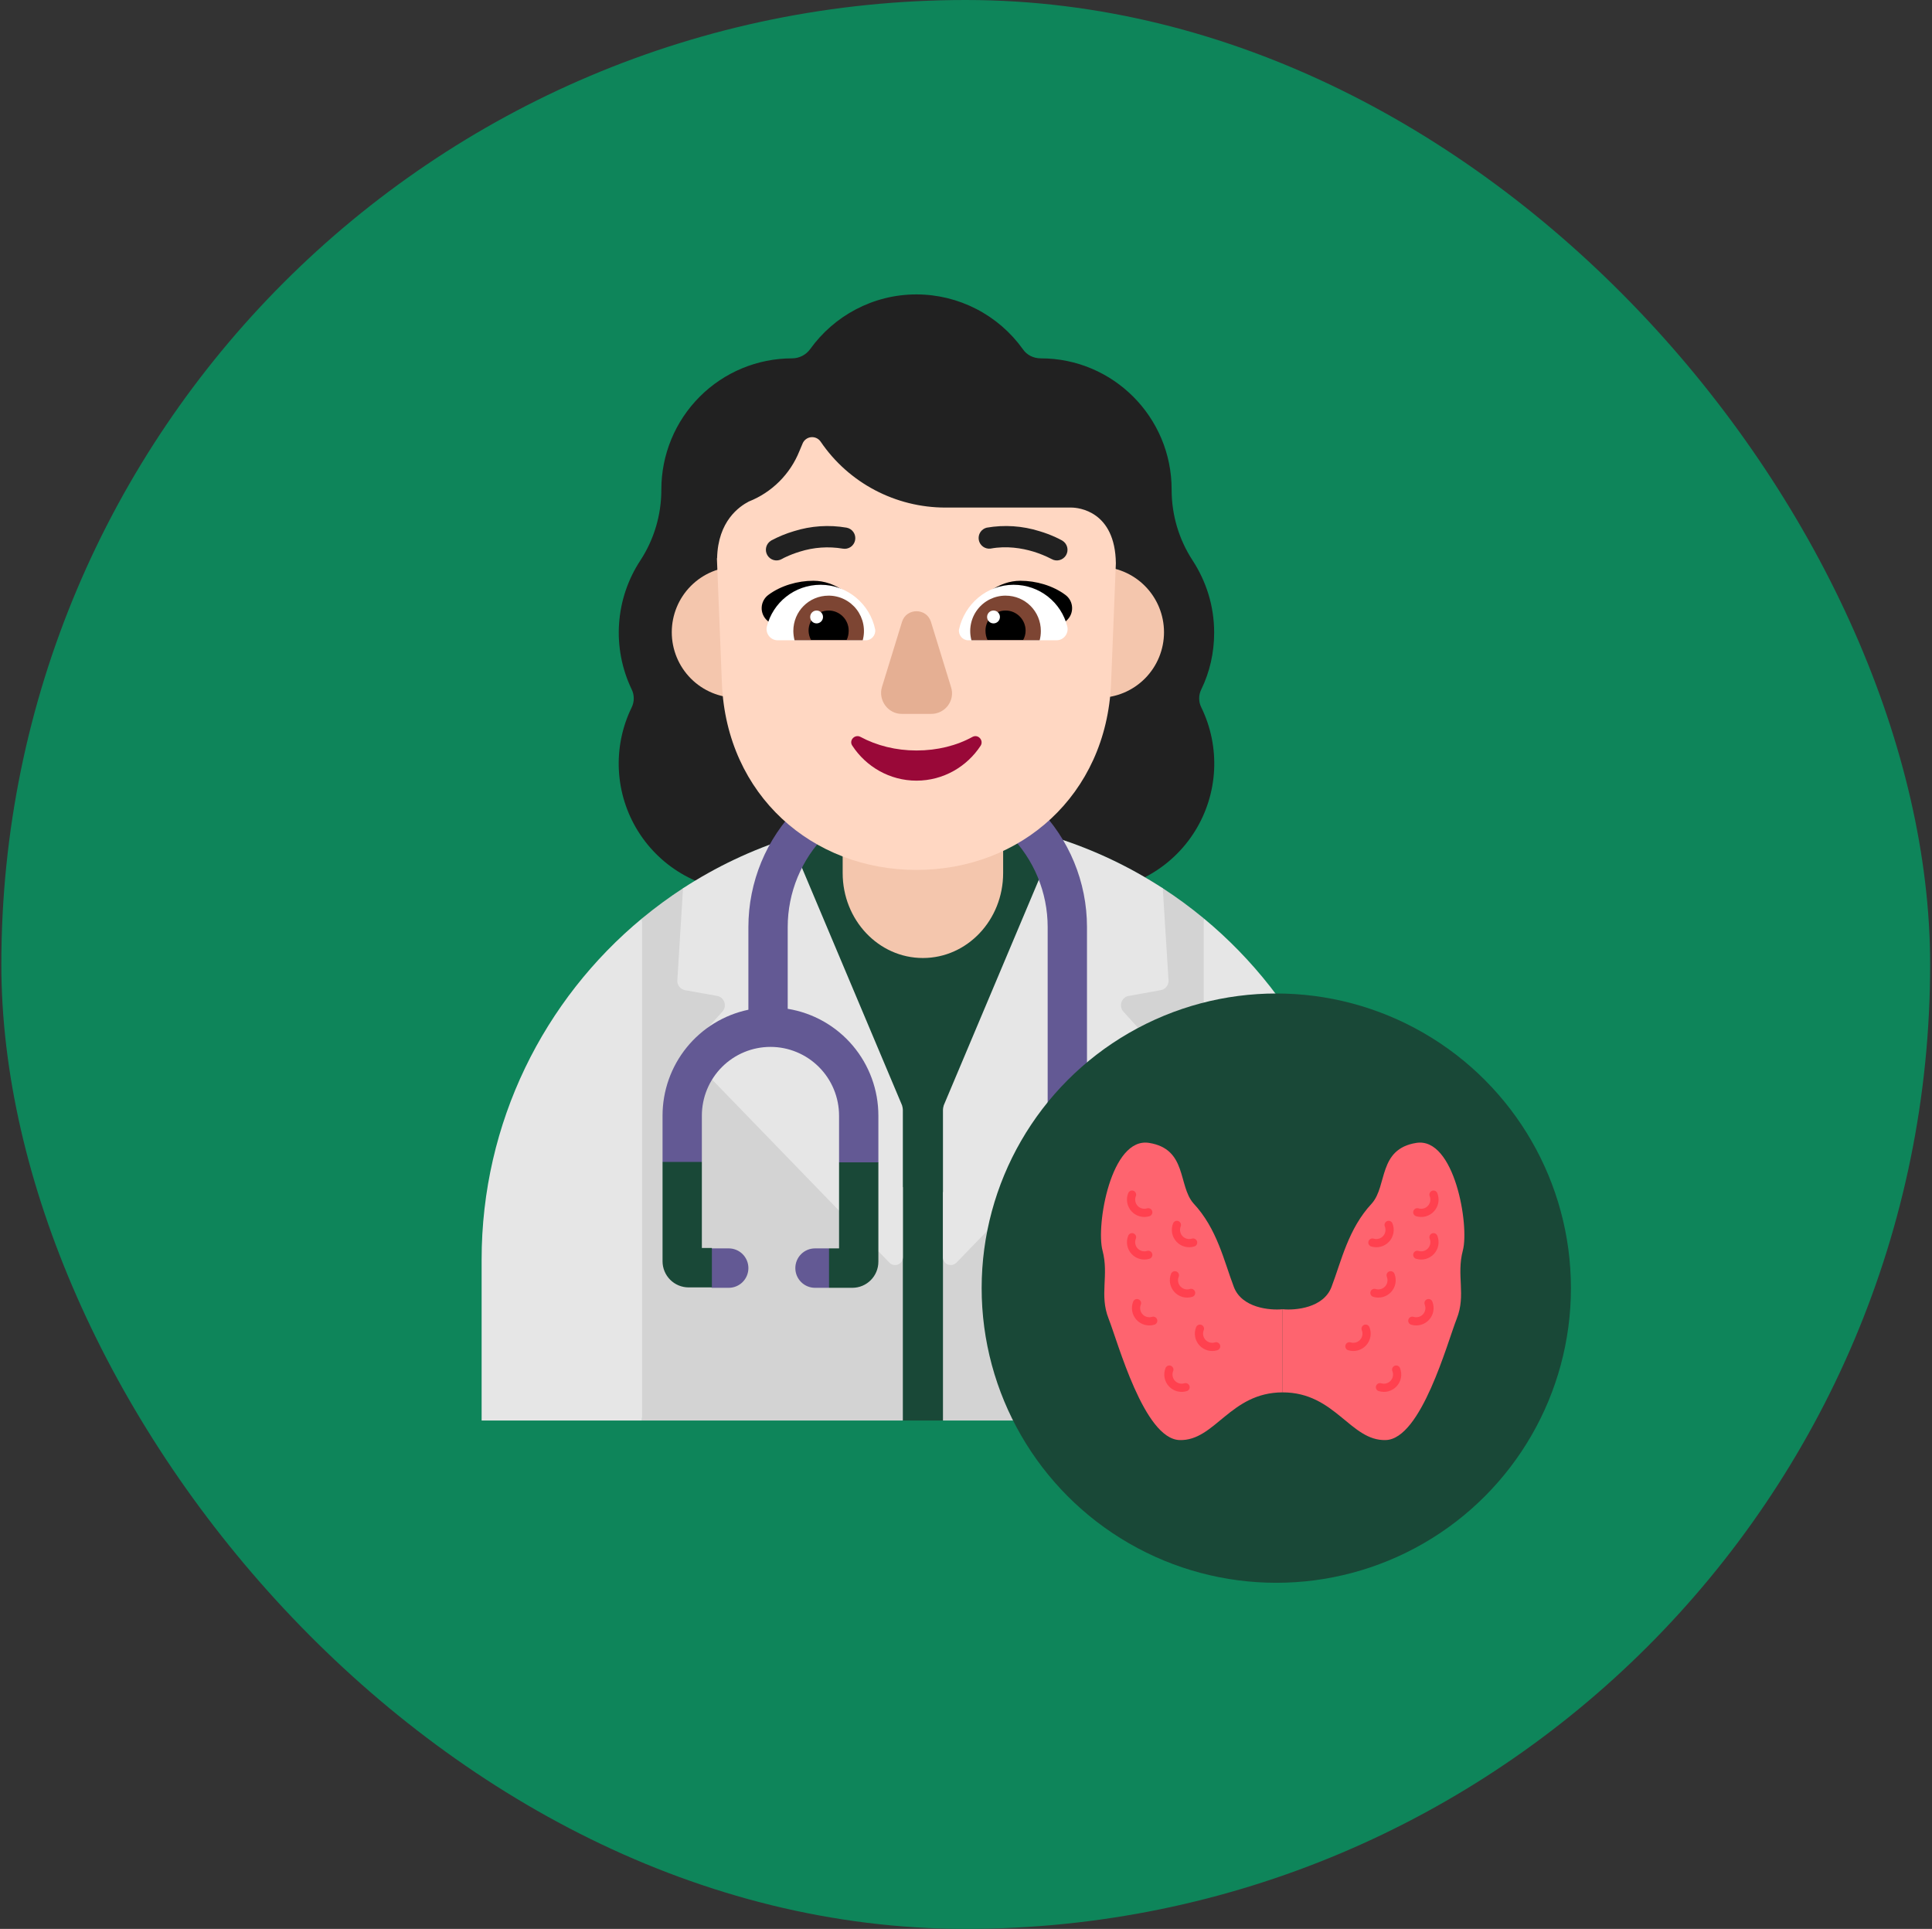 <svg width="605" height="604" viewBox="0 0 605 604" fill="none" xmlns="http://www.w3.org/2000/svg">
<rect x="0" y="0" width="605" height="604" fill="#333333" stroke="none"/>
<rect x="0.419" width="604" height="604" rx="302" fill="#0E855A"/>
<path d="M376.189 215.858C378.827 210.443 380.209 204.398 380.209 198.101C380.209 189.663 377.696 181.981 373.425 175.432C369.154 168.883 366.893 161.201 366.893 153.393V153.267C366.893 130.598 348.551 112.212 325.939 112.212C323.678 112.212 321.542 111.204 320.286 109.315C316.486 104.022 311.486 99.708 305.699 96.731C299.911 93.753 293.5 92.196 286.995 92.188C273.302 92.188 261.116 98.988 253.704 109.315C252.448 111.078 250.313 112.212 248.051 112.212C237.19 112.212 226.773 116.537 219.093 124.236C211.412 131.936 207.098 142.379 207.098 153.267V153.393C207.098 161.201 204.836 168.883 200.565 175.432C196.656 181.355 194.346 188.194 193.862 195.28C193.377 202.365 194.735 209.456 197.801 215.858C198.681 217.621 198.681 219.762 197.801 221.525C194.823 227.629 193.446 234.392 193.799 241.178C194.153 247.963 196.225 254.546 199.82 260.306C203.416 266.065 208.416 270.812 214.349 274.096C220.282 277.381 226.952 279.096 233.73 279.079H340.26C347.038 279.096 353.708 277.381 359.641 274.096C365.574 270.812 370.574 266.065 374.17 260.306C377.765 254.546 379.838 247.963 380.191 241.178C380.544 234.392 379.167 227.629 376.189 221.525C375.747 220.646 375.517 219.676 375.517 218.692C375.517 217.708 375.747 216.737 376.189 215.858Z" fill="#212121"/>
<path d="M289.005 268.5L213.982 278.071C209.493 281.001 205.188 284.167 201.067 287.567L188.505 369.25L201.067 444.812H282.724L289.005 438.516L295.286 444.812H376.942L389.505 369.25L376.942 287.567C372.809 284.144 368.48 280.965 363.978 278.046L289.005 268.5Z" fill="#D3D3D3"/>
<path d="M282.723 444.813H295.286V373.406L362.294 276.976C340.333 263.17 314.927 255.867 289.005 255.906C266.135 255.873 243.618 261.556 223.491 272.442L282.723 371.769V444.813Z" fill="#194837"/>
<path d="M224.572 311.86L214.522 310.059C213.792 309.924 213.139 309.519 212.692 308.924C212.245 308.33 212.038 307.589 212.11 306.848L213.894 278.134C224.239 271.413 235.436 266.11 247.184 262.367L282.472 346.103L282.535 346.354C282.636 346.745 282.724 347.085 282.724 347.513V393.72C282.724 395.911 280.048 396.931 278.528 395.394L216.683 331.544C216.15 331.002 215.84 330.277 215.817 329.516C215.794 328.755 216.058 328.013 216.557 327.439L226.23 316.759C227.75 315.084 226.858 312.251 224.572 311.86ZM330.838 262.367L295.537 346.103L295.475 346.354C295.374 346.745 295.286 347.085 295.286 347.513V393.72C295.286 395.911 297.962 396.931 299.482 395.394L361.327 331.544C361.86 331.002 362.169 330.277 362.193 329.516C362.216 328.755 361.952 328.013 361.453 327.439L351.78 316.759C350.26 315.084 351.152 312.251 353.438 311.86L363.488 310.059C364.22 309.927 364.876 309.523 365.326 308.928C365.775 308.333 365.984 307.59 365.913 306.848L364.116 278.134C353.77 271.413 342.587 266.11 330.838 262.367ZM376.942 287.567V444.812H427.192V394.437C427.192 351.417 407.633 312.981 376.942 287.567ZM201.067 444.812V287.567C170.377 312.981 150.817 351.417 150.817 394.437V444.812H201.067Z" fill="#E6E6E6"/>
<path d="M287.372 249.483C276.577 249.483 266.224 253.782 258.591 261.435C250.957 269.087 246.669 279.465 246.669 290.287V315.89C254.595 317.177 261.806 321.251 267.008 327.383C272.211 333.514 275.065 341.302 275.06 349.352V363.961L270.161 369.25L262.749 363.961V349.352C262.749 343.64 260.486 338.163 256.457 334.124C252.429 330.085 246.965 327.817 241.267 327.817C235.57 327.817 230.106 330.085 226.077 334.124C222.049 338.163 219.785 343.64 219.785 349.352V363.835L213.63 369.25L207.474 363.835V349.352C207.472 341.568 210.143 334.021 215.039 327.98C219.935 321.938 226.757 317.771 234.358 316.18V290.287C234.358 276.192 239.943 262.674 249.885 252.708C259.827 242.741 273.312 237.142 287.372 237.142C301.432 237.142 314.916 242.741 324.858 252.708C334.8 262.674 340.385 276.192 340.385 290.287V379.955H328.074V290.287C328.074 279.465 323.786 269.087 316.153 261.435C308.519 253.782 298.167 249.483 287.372 249.483ZM222.8 403.253H228.202C229.835 403.253 231.401 402.603 232.555 401.446C233.709 400.288 234.358 398.719 234.358 397.082C234.358 395.446 233.709 393.876 232.555 392.719C231.401 391.561 229.835 390.911 228.202 390.911H222.926L218.077 397.082L222.926 403.127L222.8 403.253ZM259.608 390.911H255.212C253.579 390.911 252.013 391.561 250.859 392.719C249.705 393.876 249.056 395.446 249.056 397.082C249.056 398.719 249.705 400.288 250.859 401.446C252.013 402.603 253.579 403.253 255.212 403.253H259.608L262.749 397.082L259.608 390.911Z" fill="#635994"/>
<path d="M207.474 394.941V363.834H219.785V390.785H222.926V403.127H215.64C214.567 403.127 213.506 402.915 212.515 402.504C211.524 402.092 210.624 401.489 209.866 400.729C209.108 399.969 208.506 399.067 208.096 398.074C207.685 397.08 207.474 396.016 207.474 394.941ZM275.06 363.96V395.067C275.06 399.601 271.417 403.253 266.895 403.253H259.608V390.911H262.749V363.96H275.06ZM350.938 385.874C350.938 390.082 349.27 394.118 346.302 397.094C343.333 400.07 339.307 401.742 335.109 401.742C330.911 401.742 326.885 400.07 323.916 397.094C320.948 394.118 319.28 390.082 319.28 385.874C319.28 381.665 320.948 377.629 323.916 374.653C326.885 371.677 330.911 370.005 335.109 370.005C339.307 370.005 343.333 371.677 346.302 374.653C349.27 377.629 350.938 381.665 350.938 385.874Z" fill="#194837"/>
<path d="M335.109 394.815C337.475 394.815 339.744 393.873 341.416 392.196C343.089 390.519 344.029 388.245 344.029 385.874C344.029 383.502 343.089 381.228 341.416 379.551C339.744 377.874 337.475 376.932 335.109 376.932C332.744 376.932 330.475 377.874 328.802 379.551C327.13 381.228 326.19 383.502 326.19 385.874C326.19 388.245 327.13 390.519 328.802 392.196C330.475 393.873 332.744 394.815 335.109 394.815Z" fill="#1C5CD7"/>
<path d="M251.318 197.975C251.318 203.419 249.16 208.641 245.32 212.49C241.48 216.34 236.271 218.503 230.841 218.503C225.41 218.503 220.201 216.34 216.361 212.49C212.521 208.641 210.364 203.419 210.364 197.975C210.364 192.531 212.521 187.309 216.361 183.46C220.201 179.61 225.41 177.447 230.841 177.447C236.271 177.447 241.48 179.61 245.32 183.46C249.16 187.309 251.318 192.531 251.318 197.975ZM364.506 197.975C364.506 203.419 362.348 208.641 358.508 212.49C354.668 216.34 349.46 218.503 344.029 218.503C338.598 218.503 333.39 216.34 329.549 212.49C325.709 208.641 323.552 203.419 323.552 197.975C323.552 192.531 325.709 187.309 329.549 183.46C333.39 179.61 338.598 177.447 344.029 177.447C349.46 177.447 354.668 179.61 358.508 183.46C362.348 187.309 364.506 192.531 364.506 197.975Z" fill="#F4C6AD"/>
<path d="M289.005 299.984C275.123 299.984 263.88 288.083 263.88 273.386V255.906H314.13V273.386C314.13 288.083 302.886 299.984 289.005 299.984Z" fill="#F4C6AD"/>
<path d="M234.484 157.045C231.594 158.556 224.811 163.09 224.559 174.802H224.497L226.067 214.095C227.574 248.979 254.333 272.404 286.995 272.404C319.658 272.404 346.416 248.979 347.923 214.095L349.431 176.377C349.217 160.055 337.748 158.934 335.486 158.934H296.04C280.463 158.934 265.764 151.252 256.971 138.28C256.639 137.799 256.184 137.416 255.653 137.174C255.123 136.931 254.536 136.837 253.956 136.901C253.376 136.966 252.825 137.187 252.36 137.54C251.896 137.894 251.535 138.367 251.318 138.91L250.313 141.303C248.877 144.866 246.733 148.099 244.012 150.805C241.291 153.511 238.049 155.634 234.484 157.045Z" fill="#FFD7C2"/>
<path d="M254.709 181.855C261.744 181.855 267.523 186.767 271.041 192.182C267.908 193.139 264.831 194.042 261.807 194.89C256.606 196.376 251.481 197.824 246.167 199.738L240.262 194.323C239.682 193.811 239.223 193.175 238.921 192.462C238.619 191.749 238.481 190.976 238.517 190.202C238.553 189.428 238.763 188.672 239.13 187.99C239.497 187.308 240.013 186.718 240.639 186.263C244.534 183.366 249.81 181.855 254.709 181.855ZM319.532 181.855C312.622 181.855 306.844 186.767 303.326 192.182C306.404 193.139 309.394 193.983 312.346 194.827C317.622 196.338 322.773 197.799 328.074 199.738L333.979 194.323C334.559 193.811 335.018 193.175 335.32 192.462C335.622 191.749 335.76 190.976 335.724 190.202C335.688 189.428 335.478 188.672 335.111 187.99C334.744 187.308 334.228 186.718 333.602 186.263C329.707 183.366 324.431 181.855 319.532 181.855Z" fill="black"/>
<path d="M240.137 196.212C242.021 188.656 248.805 183.114 256.97 183.114C265.387 183.114 272.422 189.159 274.055 197.093C274.307 198.856 272.925 200.494 271.166 200.494H243.529C241.267 200.494 239.634 198.353 240.137 196.212ZM334.23 196.212C332.345 188.656 325.562 183.114 317.396 183.114C308.979 183.114 302.07 189.159 300.311 197.093C300.06 198.856 301.442 200.494 303.2 200.494H330.838C333.099 200.494 334.732 198.353 334.23 196.212Z" fill="white"/>
<path d="M248.428 197.597C248.428 191.426 253.328 186.515 259.483 186.515C261.182 186.514 262.858 186.905 264.382 187.658C265.905 188.412 267.235 189.507 268.268 190.859C269.301 192.211 270.009 193.784 270.337 195.455C270.665 197.126 270.605 198.85 270.161 200.494H248.805C248.568 199.546 248.441 198.574 248.428 197.597ZM325.939 197.597C325.939 191.426 321.039 186.515 314.884 186.515C313.185 186.514 311.509 186.905 309.985 187.658C308.462 188.412 307.132 189.507 306.099 190.859C305.066 192.211 304.358 193.784 304.03 195.455C303.702 197.126 303.762 198.85 304.206 200.494H325.562C325.813 199.612 325.939 198.605 325.939 197.597Z" fill="#7D4533"/>
<path d="M259.483 191.174C262.875 191.174 265.764 193.945 265.764 197.471C265.764 198.605 265.513 199.612 265.136 200.368H253.955C253.476 199.477 253.217 198.483 253.202 197.471C253.202 194.071 255.965 191.174 259.483 191.174ZM314.884 191.174C311.492 191.174 308.602 193.945 308.602 197.471C308.602 198.605 308.854 199.612 309.23 200.368H320.411C320.914 199.486 321.165 198.479 321.165 197.471C321.165 194.071 318.401 191.174 314.884 191.174Z" fill="black"/>
<path d="M257.724 193.189C257.724 193.724 257.512 194.236 257.135 194.614C256.758 194.992 256.247 195.204 255.714 195.204C255.181 195.204 254.67 194.992 254.293 194.614C253.916 194.236 253.704 193.724 253.704 193.189C253.704 192.655 253.916 192.142 254.293 191.765C254.67 191.387 255.181 191.174 255.714 191.174C256.247 191.174 256.758 191.387 257.135 191.765C257.512 192.142 257.724 192.655 257.724 193.189ZM313.125 193.189C313.125 193.724 312.913 194.236 312.536 194.614C312.159 194.992 311.648 195.204 311.115 195.204C310.582 195.204 310.07 194.992 309.693 194.614C309.316 194.236 309.105 193.724 309.105 193.189C309.105 192.655 309.316 192.142 309.693 191.765C310.07 191.387 310.582 191.174 311.115 191.174C311.648 191.174 312.159 191.387 312.536 191.765C312.913 192.142 313.125 192.655 313.125 193.189Z" fill="white"/>
<path d="M286.995 235.001C280.588 235.001 274.558 233.49 269.407 230.719C267.648 229.837 265.764 231.852 266.895 233.49C271.166 240.038 278.578 244.446 286.995 244.446C295.412 244.446 302.824 240.038 307.095 233.49C308.1 231.852 306.341 229.837 304.582 230.719C299.557 233.49 293.527 235.001 286.995 235.001Z" fill="#990838"/>
<path d="M282.472 194.7L276.191 215.102C274.935 219.258 278.076 223.54 282.347 223.54H291.643C296.04 223.54 299.181 219.258 297.799 215.102L291.517 194.7C290.136 190.293 283.854 190.293 282.472 194.7Z" fill="#E5AF93"/>
<path d="M244.823 175.055L244.885 175.017C245.331 174.758 245.793 174.526 246.267 174.324C247.272 173.858 248.717 173.266 250.501 172.725C254.83 171.364 259.417 171.045 263.892 171.793C264.76 171.956 265.658 171.768 266.387 171.268C267.116 170.769 267.617 169.999 267.78 169.129C267.944 168.259 267.756 167.36 267.257 166.629C266.759 165.898 265.991 165.395 265.124 165.231C259.599 164.274 253.927 164.654 248.579 166.34C246.183 167.052 243.865 168.001 241.657 169.173L241.531 169.236L241.493 169.261C241.115 169.481 240.783 169.774 240.517 170.122C240.252 170.471 240.057 170.868 239.944 171.292C239.832 171.716 239.803 172.158 239.861 172.593C239.919 173.028 240.062 173.447 240.281 173.827C240.501 174.206 240.792 174.539 241.14 174.805C241.488 175.072 241.884 175.267 242.307 175.38C243.161 175.608 244.07 175.486 244.835 175.042M333.84 173.833C334.283 173.068 334.404 172.158 334.178 171.303C333.952 170.449 333.397 169.719 332.634 169.274L332.622 169.261L332.584 169.236L332.459 169.173C331.86 168.842 331.248 168.535 330.624 168.254C328.977 167.494 327.276 166.854 325.537 166.34C320.185 164.652 314.508 164.272 308.979 165.231C308.154 165.436 307.438 165.95 306.978 166.667C306.519 167.385 306.351 168.251 306.508 169.089C306.666 169.927 307.137 170.672 307.825 171.173C308.514 171.673 309.367 171.89 310.21 171.78C315.235 170.848 320.009 171.642 323.602 172.725C325.543 173.318 327.426 174.086 329.23 175.017L329.28 175.042C330.863 175.974 332.911 175.42 333.84 173.833Z" fill="#212121"/>
<circle cx="399.667" cy="403.359" r="92.266" fill="#194837"/>
<path d="M386.39 403.015C388.89 409.542 397.616 410.364 401.667 409.959V435.999C385.175 435.999 380.487 451.277 369.377 450.929C358.266 450.582 350.106 420.375 347.155 412.91C344.204 405.445 347.329 399.369 345.245 391.556C343.162 383.744 347.85 355.967 359.828 357.877C371.807 359.787 368.856 371.245 373.717 376.8C381.182 384.786 383.265 394.855 386.39 403.015Z" fill="#FE646F"/>
<path d="M416.945 403.015C414.445 409.542 405.718 410.364 401.667 409.959V435.999C418.16 435.999 422.847 451.277 433.958 450.929C445.069 450.582 453.228 420.375 456.179 412.91C459.131 405.445 456.006 399.369 458.089 391.556C460.172 383.744 455.485 355.967 443.506 357.877C431.527 359.787 434.479 371.245 429.618 376.8C422.153 384.786 420.069 394.855 416.945 403.015Z" fill="#FE646F"/>
<path d="M434.846 383.561C435.14 384.289 435.221 385.086 435.08 385.859C434.939 386.632 434.582 387.349 434.051 387.927C433.519 388.505 432.834 388.92 432.075 389.125C431.317 389.329 430.516 389.315 429.766 389.082" stroke="#FF414F" stroke-width="2.569" stroke-linecap="round"/>
<path d="M368.543 383.561C368.249 384.289 368.168 385.086 368.309 385.859C368.45 386.632 368.807 387.349 369.339 387.927C369.87 388.505 370.555 388.92 371.314 389.125C372.072 389.329 372.873 389.315 373.623 389.082" stroke="#FF414F" stroke-width="2.569" stroke-linecap="round"/>
<path d="M448.898 374.08C449.192 374.808 449.273 375.605 449.132 376.378C448.991 377.151 448.634 377.868 448.102 378.446C447.57 379.024 446.886 379.439 446.127 379.644C445.369 379.848 444.568 379.834 443.817 379.601" stroke="#FF414F" stroke-width="2.569" stroke-linecap="round"/>
<path d="M354.491 374.08C354.197 374.808 354.116 375.605 354.257 376.378C354.398 377.151 354.755 377.868 355.287 378.446C355.819 379.024 356.504 379.439 357.262 379.644C358.02 379.848 358.821 379.834 359.572 379.601" stroke="#FF414F" stroke-width="2.569" stroke-linecap="round"/>
<path d="M448.898 387.413C449.192 388.141 449.273 388.938 449.132 389.711C448.991 390.484 448.634 391.201 448.102 391.779C447.57 392.357 446.886 392.772 446.127 392.977C445.369 393.181 444.568 393.167 443.817 392.934" stroke="#FF414F" stroke-width="2.569" stroke-linecap="round"/>
<path d="M354.491 387.413C354.197 388.141 354.116 388.938 354.257 389.711C354.398 390.484 354.755 391.201 355.287 391.779C355.819 392.357 356.504 392.772 357.262 392.977C358.02 393.181 358.821 393.167 359.572 392.934" stroke="#FF414F" stroke-width="2.569" stroke-linecap="round"/>
<path d="M435.477 399.33C435.771 400.059 435.852 400.856 435.712 401.629C435.571 402.401 435.214 403.118 434.682 403.696C434.15 404.274 433.465 404.69 432.707 404.894C431.948 405.099 431.147 405.084 430.397 404.852" stroke="#FF414F" stroke-width="2.569" stroke-linecap="round"/>
<path d="M367.912 399.33C367.618 400.059 367.537 400.856 367.678 401.629C367.818 402.401 368.175 403.118 368.707 403.696C369.239 404.274 369.924 404.69 370.682 404.894C371.441 405.099 372.242 405.084 372.992 404.852" stroke="#FF414F" stroke-width="2.569" stroke-linecap="round"/>
<path d="M427.639 416.05C427.932 416.779 428.014 417.576 427.873 418.348C427.732 419.121 427.375 419.838 426.843 420.416C426.311 420.994 425.626 421.41 424.868 421.614C424.109 421.819 423.309 421.804 422.558 421.572" stroke="#FF414F" stroke-width="2.569" stroke-linecap="round"/>
<path d="M375.751 416.05C375.457 416.779 375.376 417.576 375.516 418.348C375.657 419.121 376.014 419.838 376.546 420.416C377.078 420.994 377.763 421.41 378.521 421.614C379.28 421.819 380.081 421.804 380.831 421.572" stroke="#FF414F" stroke-width="2.569" stroke-linecap="round"/>
<path d="M437.212 428.857C437.506 429.585 437.587 430.382 437.446 431.155C437.305 431.928 436.948 432.645 436.416 433.223C435.884 433.801 435.2 434.216 434.441 434.421C433.683 434.625 432.882 434.61 432.131 434.378" stroke="#FF414F" stroke-width="2.569" stroke-linecap="round"/>
<path d="M366.177 428.857C365.884 429.585 365.802 430.382 365.943 431.155C366.084 431.928 366.441 432.645 366.973 433.223C367.505 433.801 368.19 434.216 368.948 434.421C369.707 434.625 370.507 434.61 371.258 434.378" stroke="#FF414F" stroke-width="2.569" stroke-linecap="round"/>
<path d="M447.344 408.046C447.638 408.775 447.719 409.572 447.578 410.344C447.438 411.117 447.08 411.834 446.549 412.412C446.017 412.99 445.332 413.406 444.573 413.61C443.815 413.815 443.014 413.8 442.264 413.568" stroke="#FF414F" stroke-width="2.569" stroke-linecap="round"/>
<path d="M356.045 408.046C355.751 408.775 355.67 409.572 355.811 410.344C355.952 411.117 356.309 411.834 356.841 412.412C357.372 412.99 358.057 413.406 358.816 413.61C359.574 413.815 360.375 413.8 361.125 413.568" stroke="#FF414F" stroke-width="2.569" stroke-linecap="round"/>
</svg>
